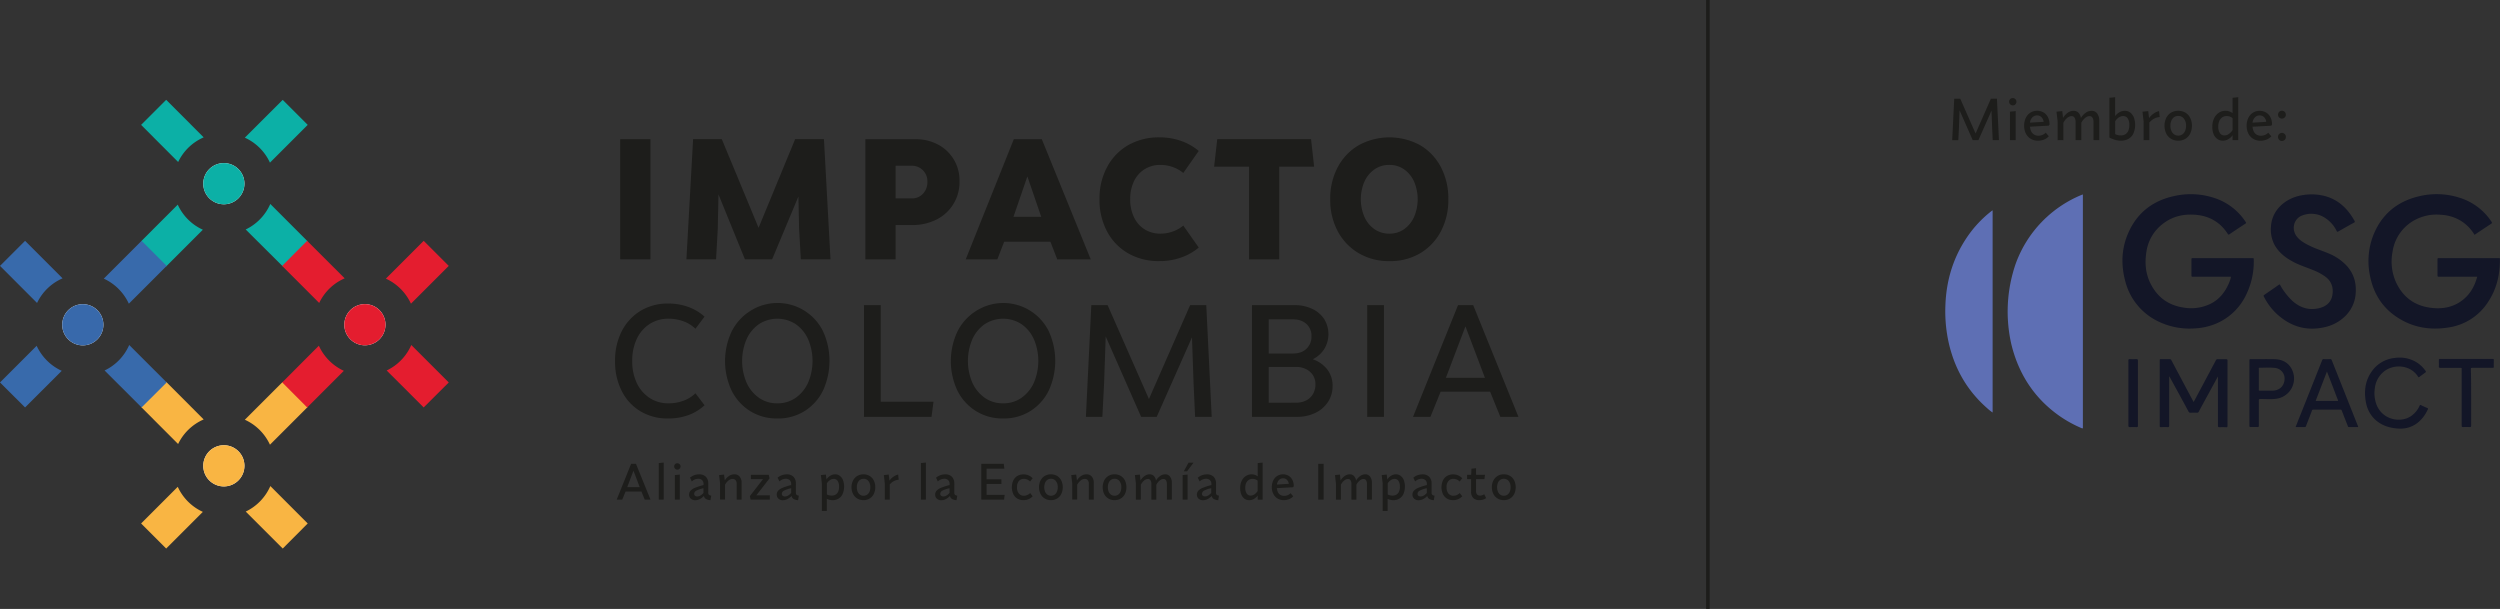 <svg xmlns="http://www.w3.org/2000/svg" viewBox="0 0 1601.48 390.08"><rect x="0" y="0" width="1601.48" height="390.08" fill="#333333" stroke="none"/><defs><style>.cls-1{fill:#0cb0a6;}.cls-2{fill:#fffffd;}.cls-3{fill:#f9b543;}.cls-4{fill:#386aab;}.cls-5{fill:#3869ab;}.cls-6{fill:#e41d2f;}.cls-7{fill:#1d1d1b;}.cls-8{fill:#5e6fb4;}.cls-9{fill:#131627;}</style></defs><g id="Capa_2" data-name="Capa 2"><g id="Arte"><path class="cls-1" d="M197.12,80l-24.19,24.19a32.44,32.44,0,0,0-16.09-16l24.25-24.22Z"></path><path class="cls-1" d="M129.94,147.16l-23.49,23.49L90.39,154.59l23.48-23.49A32.42,32.42,0,0,0,129.94,147.16Z"></path><path class="cls-1" d="M197.12,154.59v0l-16,16-.35-.32L157.38,147a32.45,32.45,0,0,0,15.77-16.35l23.62,23.65Z"></path><path class="cls-1" d="M130.48,88a32.33,32.33,0,0,0-16.35,15.77L90.39,80l16.06-16.06Z"></path><path class="cls-2" d="M156.58,117.68a13.18,13.18,0,1,1-13.16-13.19A13.17,13.17,0,0,1,156.58,117.68Z"></path><path class="cls-1" d="M156.58,117.68a13.18,13.18,0,1,1-13.16-13.19A13.17,13.17,0,0,1,156.58,117.68Z"></path><path class="cls-3" d="M197.12,260.69v0l-24.19,24.19a32.44,32.44,0,0,0-16.09-16L180.74,245l.35-.31Z"></path><path class="cls-3" d="M129.94,327.9l-23.49,23.49L90.39,335.33l23.48-23.49A32.42,32.42,0,0,0,129.94,327.9Z"></path><path class="cls-3" d="M197.12,335.33l-16,16.06-23.71-23.68a32.45,32.45,0,0,0,15.77-16.35Z"></path><path class="cls-3" d="M130.48,268.69a32.57,32.57,0,0,0-16.38,15.74L90.7,261l-.31-.32,16.06-16.06.32.31Z"></path><path class="cls-2" d="M156.58,298.42a13.18,13.18,0,1,1-13.16-13.19A13.16,13.16,0,0,1,156.58,298.42Z"></path><path class="cls-3" d="M156.58,298.42a13.18,13.18,0,1,1-13.16-13.19A13.16,13.16,0,0,1,156.58,298.42Z"></path><path class="cls-4" d="M106.77,170.33,82.54,194.55a32.68,32.68,0,0,0-16.06-16.06L90.7,154.27Z"></path><path class="cls-4" d="M39.55,237.55,16.06,261,0,245l23.49-23.48A32.72,32.72,0,0,0,39.55,237.55Z"></path><path class="cls-4" d="M106.77,245,90.7,261l-.31-.32L67,237.33A32.31,32.31,0,0,0,82.77,221l23.68,23.68Z"></path><path class="cls-4" d="M40.09,178.3a32.31,32.31,0,0,0-16.35,15.78L0,170.33l16.06-16.06Z"></path><path class="cls-2" d="M66.23,208A13.18,13.18,0,1,1,53,194.87,13.18,13.18,0,0,1,66.23,208Z"></path><path class="cls-5" d="M66.23,208A13.18,13.18,0,1,1,53,194.87,13.18,13.18,0,0,1,66.23,208Z"></path><path class="cls-6" d="M287.47,170.33l-24.22,24.22a32.68,32.68,0,0,0-16.06-16.06l24.22-24.22Z"></path><path class="cls-6" d="M220.26,237.55l-23.14,23.14v0l-.35.32-16-16.07.35-.31,23.14-23.17A32.62,32.62,0,0,0,220.26,237.55Z"></path><path class="cls-6" d="M287.47,245,271.41,261,247.7,237.33A32.33,32.33,0,0,0,263.47,221Z"></path><path class="cls-6" d="M220.8,178.3a32.25,32.25,0,0,0-16.32,15.78l-23.74-23.75,16-16.06Z"></path><path class="cls-2" d="M246.93,208a13.18,13.18,0,1,1-13.19-13.17A13.17,13.17,0,0,1,246.93,208Z"></path><path class="cls-6" d="M246.93,208a13.18,13.18,0,1,1-13.19-13.17A13.17,13.17,0,0,1,246.93,208Z"></path><path class="cls-7" d="M416.67,89.14v77H397.3v-77Z"></path><path class="cls-7" d="M527.82,89.14l4.19,77H513l-1.11-19.82-.43-20.47-16.84,40.29H477.2l-16.95-41.61-.44,21.79-1.1,19.82h-19l4.29-77h18.38l23.56,56.79,23.43-56.79Z"></path><path class="cls-7" d="M554.35,166.18v-77h31.8A30.21,30.21,0,0,1,601,92.66a25.85,25.85,0,0,1,13.65,23.44A26.65,26.65,0,0,1,600,140.59a34.07,34.07,0,0,1-15.91,3.58H573.72v22Zm29.71-60H573.72v20.92h10.34a9.48,9.48,0,0,0,7.21-3,10.89,10.89,0,0,0,2.81-7.81,9.89,9.89,0,0,0-10-10.13Z"></path><path class="cls-7" d="M638.87,166.18H618.62l30.82-77h17.94l31.36,77H677.28l-4.4-11.34H643.27Zm10.35-27.3H667L658.13,113Z"></path><path class="cls-7" d="M724,127.65a26.18,26.18,0,0,0,2.42,11.51,18.25,18.25,0,0,0,6.82,7.76,18.76,18.76,0,0,0,10.13,2.75,23.33,23.33,0,0,0,7.92-1.38A21.36,21.36,0,0,0,758,144.5l9.91,14.08A35.82,35.82,0,0,1,756.52,165a41.18,41.18,0,0,1-13.87,2.26,39.09,39.09,0,0,1-20-5,35.09,35.09,0,0,1-13.48-14,42.75,42.75,0,0,1-4.84-20.64A42.6,42.6,0,0,1,709.2,107,35.16,35.16,0,0,1,722.68,93a39.19,39.19,0,0,1,20-5,41.43,41.43,0,0,1,13.87,2.25,36,36,0,0,1,11.34,6.44L758,110.82a21.38,21.38,0,0,0-6.71-3.8,23.58,23.58,0,0,0-7.92-1.38,18.68,18.68,0,0,0-10.13,2.76,18.26,18.26,0,0,0-6.82,7.7A26.05,26.05,0,0,0,724,127.65Z"></path><path class="cls-7" d="M841.82,106.75H819.47v59.43H800.11V106.75H777.76l2-17.61h60.1Z"></path><path class="cls-7" d="M890,167.28a37.77,37.77,0,0,1-19.59-5.07,35.67,35.67,0,0,1-13.43-14,42.47,42.47,0,0,1-4.84-20.59A42.6,42.6,0,0,1,857,107,35.3,35.3,0,0,1,870.43,93a41.09,41.09,0,0,1,39.29,0A35.1,35.1,0,0,1,923,107a43,43,0,0,1,4.79,20.68A42.9,42.9,0,0,1,923,148.24a35.46,35.46,0,0,1-13.26,14A37.64,37.64,0,0,1,890,167.28Zm0-17.61a16,16,0,0,0,9.47-2.86,19.23,19.23,0,0,0,6.38-7.87,28.84,28.84,0,0,0,0-22.62,19.24,19.24,0,0,0-6.38-7.81,16.05,16.05,0,0,0-9.47-2.87,16.27,16.27,0,0,0-9.52,2.87,19.06,19.06,0,0,0-6.44,7.81,28.84,28.84,0,0,0,0,22.62,19,19,0,0,0,6.44,7.87A16.27,16.27,0,0,0,890,149.67Z"></path><path class="cls-7" d="M405,231.27a32.23,32.23,0,0,0,2.91,14.06,23.16,23.16,0,0,0,8.19,9.56,21.64,21.64,0,0,0,12.22,3.48,27.23,27.23,0,0,0,9.46-1.64,21.88,21.88,0,0,0,7.72-4.8l5.83,7.67a30.46,30.46,0,0,1-10.43,6.34A37.69,37.69,0,0,1,428,268.08a33.62,33.62,0,0,1-17.79-4.65,31.6,31.6,0,0,1-11.92-12.94A41.58,41.58,0,0,1,394,231.27a41,41,0,0,1,4.3-19.13,32.56,32.56,0,0,1,12-13,33.43,33.43,0,0,1,17.8-4.7,36.85,36.85,0,0,1,12.84,2.2,31.49,31.49,0,0,1,10.38,6.19l-5.83,7.77a21.76,21.76,0,0,0-7.77-4.81,27.35,27.35,0,0,0-9.41-1.63,21.92,21.92,0,0,0-12.22,3.42,22.72,22.72,0,0,0-8.19,9.56A32.63,32.63,0,0,0,405,231.27Z"></path><path class="cls-7" d="M498,268.08a32.19,32.19,0,0,1-17.38-4.7,32.57,32.57,0,0,1-11.87-13,44.54,44.54,0,0,1,.05-38.25,33,33,0,0,1,11.92-13A32.48,32.48,0,0,1,527.13,212a45.48,45.48,0,0,1,0,38.35,32.32,32.32,0,0,1-11.76,13A32,32,0,0,1,498,268.08Zm0-9.71a20,20,0,0,0,11.71-3.53,23.65,23.65,0,0,0,7.93-9.66,35.52,35.52,0,0,0,0-27.93,23.37,23.37,0,0,0-7.93-9.61,21.66,21.66,0,0,0-23.52,0,23.34,23.34,0,0,0-7.92,9.61,35.41,35.41,0,0,0,0,27.93,23.63,23.63,0,0,0,7.92,9.66A20.16,20.16,0,0,0,498,258.37Z"></path><path class="cls-7" d="M596.72,267.06H553.46V195.47H564.2v61.87H598Z"></path><path class="cls-7" d="M642.64,268.08a32.19,32.19,0,0,1-17.38-4.7,32.57,32.57,0,0,1-11.87-13,44.54,44.54,0,0,1,.05-38.25,33,33,0,0,1,11.92-13A32.48,32.48,0,0,1,671.74,212a45.48,45.48,0,0,1,0,38.35,32.32,32.32,0,0,1-11.76,13A32,32,0,0,1,642.64,268.08Zm0-9.71a20,20,0,0,0,11.71-3.53,23.73,23.73,0,0,0,7.93-9.66,35.52,35.52,0,0,0,0-27.93,23.44,23.44,0,0,0-7.93-9.61,21.66,21.66,0,0,0-23.52,0,23.44,23.44,0,0,0-7.93,9.61,35.52,35.52,0,0,0,0,27.93,23.73,23.73,0,0,0,7.93,9.66A20.16,20.16,0,0,0,642.64,258.37Z"></path><path class="cls-7" d="M772.73,195.47l3.48,71.59H765.57l-1-22-1-28.94-22.6,50.93H731l-22.7-51.54-1,29.55-1.13,22H695.62l3.47-71.59h10.43L736,255.61l26.39-60.14Z"></path><path class="cls-7" d="M802,267.06V195.47h27a26.1,26.1,0,0,1,11.65,2.41,18.56,18.56,0,0,1,7.62,6.54,18.41,18.41,0,0,1,0,19.23,18.62,18.62,0,0,1-7.31,6.49,20.05,20.05,0,0,1,9.31,6.55,17.1,17.1,0,0,1,3.37,10.73,18.07,18.07,0,0,1-2.91,10,19.86,19.86,0,0,1-8.08,7.05,26.72,26.72,0,0,1-12,2.56Zm26.18-62.49H812.72v21.89h15.44q5.63,0,8.79-3.07a10.69,10.69,0,0,0,3.17-8.08,10.07,10.07,0,0,0-3.22-7.77Q833.68,204.57,828.16,204.57Zm2,53.39a13.82,13.82,0,0,0,6.7-1.53,10.55,10.55,0,0,0,4.3-4.2,12,12,0,0,0,1.48-5.93,10.7,10.7,0,0,0-1.59-5.93,11.09,11.09,0,0,0-4.39-3.89,14.2,14.2,0,0,0-6.5-1.43H812.72V258Z"></path><path class="cls-7" d="M886.55,195.47v71.59H875.81V195.47Z"></path><path class="cls-7" d="M916.31,267.06H905.16L934,195.47h9.72l29,71.59H961.11l-6.55-16.16h-31.7ZM926.23,242h25l-12.48-32.94Z"></path><path class="cls-7" d="M398.61,320.06h-3.56l9.23-22.94h3.12l9.31,22.94H413l-2.1-5.18H400.71Zm3.18-8h8l-4-10.55Z"></path><path class="cls-7" d="M425.16,296.3v23.76H422V296.63Z"></path><path class="cls-7" d="M433.88,300.86a2,2,0,0,1-1.43-.61,2,2,0,0,1-.6-1.46,2,2,0,0,1,.6-1.44,2.08,2.08,0,0,1,2.9,0,2,2,0,0,1,.6,1.44,2,2,0,0,1-.6,1.46A1.94,1.94,0,0,1,433.88,300.86Zm1.6,3.14v16.06H432.3V304.33Z"></path><path class="cls-7" d="M441.45,316.75a3.58,3.58,0,0,1,.9-2.39,7.91,7.91,0,0,1,2.95-1.92,39,39,0,0,1,5.39-1.72c0-.15,0-.3,0-.44s0-.28,0-.41a3.33,3.33,0,0,0-1-2.36,3.58,3.58,0,0,0-2.49-.82,5.48,5.48,0,0,0-2.08.44,6.62,6.62,0,0,0-1.95,1.27L442,306a9,9,0,0,1,5.84-2.13,5.83,5.83,0,0,1,4.26,1.47,6,6,0,0,1,1.61,4.23c0,.13,0,.27,0,.4s0,.26,0,.39v5.24a1.83,1.83,0,0,0,.42,1.36,2.64,2.64,0,0,0,1.48.54l-.49,2.92a6.54,6.54,0,0,1-2.9-.79,2.91,2.91,0,0,1-1.3-1.93,9.17,9.17,0,0,1-2.6,2,6.48,6.48,0,0,1-2.9.75,4.15,4.15,0,0,1-2.89-1A3.39,3.39,0,0,1,441.45,316.75Zm3.24-.46a1.58,1.58,0,0,0,.54,1.28,2.23,2.23,0,0,0,1.49.46,4.1,4.1,0,0,0,2-.62,7.42,7.42,0,0,0,1.92-1.64v-3a16.19,16.19,0,0,0-4.59,1.55A2.37,2.37,0,0,0,444.69,316.29Z"></path><path class="cls-7" d="M463.83,304l.46,3.77a8.63,8.63,0,0,1,2.7-2.86,6.09,6.09,0,0,1,3.39-1.07,4.26,4.26,0,0,1,3.44,1.47,6.13,6.13,0,0,1,1.25,4.07v10.68h-3.15v-10a3.78,3.78,0,0,0-.69-2.43,2.29,2.29,0,0,0-1.9-.85,4.15,4.15,0,0,0-2.63,1,9.25,9.25,0,0,0-2.25,2.72v9.5h-3.18V309.71l-.62-5.38Z"></path><path class="cls-7" d="M493.16,320.06H480.84l-.49-2.26,8.45-10.88H481v-2.75h11.47l.49,2.26-8.45,10.88h8.65Z"></path><path class="cls-7" d="M497.58,316.75a3.58,3.58,0,0,1,.9-2.39,8,8,0,0,1,2.95-1.92,39.42,39.42,0,0,1,5.39-1.72c0-.15,0-.3,0-.44s0-.28,0-.41a3.29,3.29,0,0,0-1-2.36,3.56,3.56,0,0,0-2.49-.82,5.52,5.52,0,0,0-2.08.44,6.62,6.62,0,0,0-1.95,1.27L498.14,306a9,9,0,0,1,5.83-2.13,5.83,5.83,0,0,1,4.26,1.47,6,6,0,0,1,1.61,4.23c0,.13,0,.27,0,.4a2.55,2.55,0,0,1,0,.39v5.24a1.83,1.83,0,0,0,.43,1.36,2.6,2.6,0,0,0,1.47.54l-.49,2.92a6.62,6.62,0,0,1-2.9-.79,2.86,2.86,0,0,1-1.29-1.93,9.35,9.35,0,0,1-2.61,2,6.42,6.42,0,0,1-2.9.75,4.12,4.12,0,0,1-2.88-1A3.4,3.4,0,0,1,497.58,316.75Zm3.25-.46a1.58,1.58,0,0,0,.54,1.28,2.2,2.2,0,0,0,1.49.46,4.13,4.13,0,0,0,2.05-.62,7.22,7.22,0,0,0,1.91-1.64v-3a16.1,16.1,0,0,0-4.58,1.55A2.37,2.37,0,0,0,500.83,316.29Z"></path><path class="cls-7" d="M529.07,304l.37,3.08a7.89,7.89,0,0,1,2.49-2.36,6,6,0,0,1,3.08-.88,4.85,4.85,0,0,1,3,1,6.23,6.23,0,0,1,2,2.7,12.21,12.21,0,0,1-.31,9.09,6.7,6.7,0,0,1-2.69,2.87,7.26,7.26,0,0,1-3.58.92,8.32,8.32,0,0,1-1.85-.2,9.07,9.07,0,0,1-1.92-.65v7.73h-3.18V309.71l-.62-5.38Zm5,2.76a4.28,4.28,0,0,0-2.38.79,6.41,6.41,0,0,0-2,2.09v7.11a6.57,6.57,0,0,0,1.59.56,7.49,7.49,0,0,0,1.52.16,5,5,0,0,0,2.33-.54,4,4,0,0,0,1.7-1.82,7.45,7.45,0,0,0,.66-3.4,6.36,6.36,0,0,0-.9-3.64A2.92,2.92,0,0,0,534.06,306.76Z"></path><path class="cls-7" d="M553.16,320.39a7.49,7.49,0,0,1-4-1.05,7.07,7.07,0,0,1-2.69-2.91,9.42,9.42,0,0,1-1-4.3,9.24,9.24,0,0,1,1-4.33,7.25,7.25,0,0,1,2.68-2.91,8,8,0,0,1,7.93,0,7.09,7.09,0,0,1,2.67,2.91,10.27,10.27,0,0,1,0,8.63,7.09,7.09,0,0,1-2.67,2.91A7.46,7.46,0,0,1,553.16,320.39Zm0-2.82a3.91,3.91,0,0,0,2.3-.69A4.37,4.37,0,0,0,557,315a7.19,7.19,0,0,0,.52-2.84,6.23,6.23,0,0,0-1.17-3.95,3.83,3.83,0,0,0-3.15-1.49,3.9,3.9,0,0,0-2.28.67,4.55,4.55,0,0,0-1.51,1.89,8,8,0,0,0,0,5.72,4.62,4.62,0,0,0,1.51,1.91A3.85,3.85,0,0,0,553.16,317.57Z"></path><path class="cls-7" d="M569.32,304l.46,3.9a8.86,8.86,0,0,1,1.64-1.83,10.1,10.1,0,0,1,2-1.35,8.13,8.13,0,0,1,1.94-.72l.35,3.31a7.51,7.51,0,0,0-3.09.89,8.49,8.49,0,0,0-2.64,2.16v9.7h-3.18V309.71l-.62-5.38Z"></path><path class="cls-7" d="M593.11,296.3v23.76h-3.18V296.63Z"></path><path class="cls-7" d="M599.07,316.75a3.58,3.58,0,0,1,.9-2.39,8,8,0,0,1,2.95-1.92,39.42,39.42,0,0,1,5.39-1.72c0-.15,0-.3,0-.44s0-.28,0-.41a3.29,3.29,0,0,0-1-2.36,3.56,3.56,0,0,0-2.49-.82,5.52,5.52,0,0,0-2.08.44,6.75,6.75,0,0,0-2,1.27L599.63,306a9,9,0,0,1,5.83-2.13,5.83,5.83,0,0,1,4.26,1.47,6,6,0,0,1,1.61,4.23c0,.13,0,.27,0,.4a2.55,2.55,0,0,1,0,.39v5.24a1.83,1.83,0,0,0,.43,1.36,2.6,2.6,0,0,0,1.47.54l-.49,2.92a6.62,6.62,0,0,1-2.9-.79,2.86,2.86,0,0,1-1.29-1.93,9.35,9.35,0,0,1-2.61,2,6.42,6.42,0,0,1-2.9.75,4.12,4.12,0,0,1-2.88-1A3.4,3.4,0,0,1,599.07,316.75Zm3.25-.46a1.58,1.58,0,0,0,.54,1.28,2.2,2.2,0,0,0,1.49.46,4.13,4.13,0,0,0,2-.62,7.22,7.22,0,0,0,1.91-1.64v-3a16.1,16.1,0,0,0-4.58,1.55A2.37,2.37,0,0,0,602.32,316.29Z"></path><path class="cls-7" d="M643.21,320.06H628.59V297.12H643l.39,3.12H632V307h9.5v3H632v7h11.57Z"></path><path class="cls-7" d="M651.5,312.3a5.86,5.86,0,0,0,1.18,3.85,4,4,0,0,0,3.21,1.42,5.58,5.58,0,0,0,4-1.74l1.64,2.07a7.72,7.72,0,0,1-5.83,2.49,7.5,7.5,0,0,1-4-1,6.84,6.84,0,0,1-2.6-2.9,10.72,10.72,0,0,1,0-8.69,6.84,6.84,0,0,1,2.6-2.9,7.5,7.5,0,0,1,4-1,7.72,7.72,0,0,1,5.8,2.46l-1.64,2.1a5.54,5.54,0,0,0-4-1.71,3.93,3.93,0,0,0-3.21,1.43A5.83,5.83,0,0,0,651.5,312Z"></path><path class="cls-7" d="M673.26,320.39a7.51,7.51,0,0,1-4-1.05,7.07,7.07,0,0,1-2.69-2.91,9.42,9.42,0,0,1-1-4.3,9.24,9.24,0,0,1,1-4.33,7.25,7.25,0,0,1,2.68-2.91,8,8,0,0,1,7.94,0,7.13,7.13,0,0,1,2.66,2.91,10.27,10.27,0,0,1,0,8.63,7.13,7.13,0,0,1-2.66,2.91A7.52,7.52,0,0,1,673.26,320.39Zm0-2.82a3.91,3.91,0,0,0,2.3-.69,4.37,4.37,0,0,0,1.5-1.91,7.19,7.19,0,0,0,.53-2.84,6.17,6.17,0,0,0-1.18-3.95,3.83,3.83,0,0,0-3.15-1.49,3.9,3.9,0,0,0-2.28.67,4.46,4.46,0,0,0-1.5,1.89,7.84,7.84,0,0,0,0,5.72,4.52,4.52,0,0,0,1.5,1.91A3.85,3.85,0,0,0,673.26,317.57Z"></path><path class="cls-7" d="M689.42,304l.46,3.77a8.63,8.63,0,0,1,2.7-2.86,6.09,6.09,0,0,1,3.39-1.07,4.26,4.26,0,0,1,3.44,1.47,6.08,6.08,0,0,1,1.25,4.07v10.68h-3.15v-10a3.72,3.72,0,0,0-.69-2.43,2.28,2.28,0,0,0-1.89-.85,4.16,4.16,0,0,0-2.64,1,9.41,9.41,0,0,0-2.25,2.72v9.5h-3.18V309.71l-.62-5.38Z"></path><path class="cls-7" d="M714,320.39a7.52,7.52,0,0,1-4-1.05,7,7,0,0,1-2.68-2.91,10.23,10.23,0,0,1,0-8.63,7.27,7.27,0,0,1,2.69-2.91,7.43,7.43,0,0,1,3.95-1.05,7.51,7.51,0,0,1,4,1.05,7.09,7.09,0,0,1,2.67,2.91,10.27,10.27,0,0,1,0,8.63,7.09,7.09,0,0,1-2.67,2.91A7.51,7.51,0,0,1,714,320.39Zm0-2.82a3.9,3.9,0,0,0,2.29-.69,4.32,4.32,0,0,0,1.51-1.91,7.19,7.19,0,0,0,.52-2.84,6.17,6.17,0,0,0-1.18-3.95,3.8,3.8,0,0,0-3.14-1.49,3.88,3.88,0,0,0-2.28.67,4.48,4.48,0,0,0-1.51,1.89,7.84,7.84,0,0,0,0,5.72,4.54,4.54,0,0,0,1.51,1.91A3.82,3.82,0,0,0,714,317.57Z"></path><path class="cls-7" d="M730.18,304l.43,3.77a9.48,9.48,0,0,1,2.62-2.85,5.57,5.57,0,0,1,3.24-1.08,3.67,3.67,0,0,1,2.68,1.05,5.05,5.05,0,0,1,1.35,2.95,9.42,9.42,0,0,1,2.66-2.9,5.55,5.55,0,0,1,3.25-1.1,3.74,3.74,0,0,1,3.11,1.49,6.45,6.45,0,0,1,1.15,4.05v10.68h-3.18V310a4.16,4.16,0,0,0-.58-2.33,1.83,1.83,0,0,0-1.62-.85,3.4,3.4,0,0,0-1.65.47,6.42,6.42,0,0,0-1.59,1.32,8.76,8.76,0,0,0-1.31,1.88v9.6h-3.18V310a4.16,4.16,0,0,0-.57-2.33,1.86,1.86,0,0,0-1.63-.85,3.5,3.5,0,0,0-1.67.47,6.08,6.08,0,0,0-1.59,1.32,9.46,9.46,0,0,0-1.29,1.88v9.6h-3.18V309.71l-.62-5.38Z"></path><path class="cls-7" d="M760.76,304v16.06h-3.18V304.33Zm-2.42-2.09,3-5.51h3.21l-4.13,5.51Z"></path><path class="cls-7" d="M766.72,316.75a3.59,3.59,0,0,1,.91-2.39,7.91,7.91,0,0,1,3-1.92,38.77,38.77,0,0,1,5.38-1.72c0-.15,0-.3,0-.44s0-.28,0-.41a3.28,3.28,0,0,0-1-2.36,3.6,3.6,0,0,0-2.49-.82,5.56,5.56,0,0,0-2.09.44,6.7,6.7,0,0,0-1.94,1.27L767.28,306a9,9,0,0,1,5.84-2.13,5.82,5.82,0,0,1,4.25,1.47,6,6,0,0,1,1.61,4.23c0,.13,0,.27,0,.4s0,.26,0,.39v5.24a1.83,1.83,0,0,0,.43,1.36,2.6,2.6,0,0,0,1.47.54l-.49,2.92a6.62,6.62,0,0,1-2.9-.79,2.86,2.86,0,0,1-1.29-1.93,9.21,9.21,0,0,1-2.61,2,6.42,6.42,0,0,1-2.9.75,4.12,4.12,0,0,1-2.88-1A3.4,3.4,0,0,1,766.72,316.75Zm3.25-.46a1.58,1.58,0,0,0,.54,1.28A2.2,2.2,0,0,0,772,318a4.13,4.13,0,0,0,2-.62,7.22,7.22,0,0,0,1.91-1.64v-3a16.22,16.22,0,0,0-4.58,1.55A2.37,2.37,0,0,0,770,316.29Z"></path><path class="cls-7" d="M794.45,312.65a10.54,10.54,0,0,1,.93-4.57A7.5,7.5,0,0,1,798,305a6.66,6.66,0,0,1,7.68.15v-8.49l3.15-.33v23.76h-3.15v-2.65a7.83,7.83,0,0,1-2.39,2.16,5.74,5.74,0,0,1-3,.82,5.22,5.22,0,0,1-3.1-.95,6.06,6.06,0,0,1-2-2.71A10.44,10.44,0,0,1,794.45,312.65Zm3.27-.16a6.32,6.32,0,0,0,.92,3.67,3,3,0,0,0,2.59,1.31,4.16,4.16,0,0,0,2.4-.82,6.87,6.87,0,0,0,2-2.13V307.9a5.16,5.16,0,0,0-1.52-.85,5.4,5.4,0,0,0-1.75-.29,4.31,4.31,0,0,0-2.46.7,4.56,4.56,0,0,0-1.62,2A7.28,7.28,0,0,0,797.72,312.49Z"></path><path class="cls-7" d="M822.63,317.63a6,6,0,0,0,2.19-.4,5.34,5.34,0,0,0,1.9-1.3l1.71,2a7.31,7.31,0,0,1-2.67,1.84,8.91,8.91,0,0,1-3.29.62,7.71,7.71,0,0,1-4.07-1.05,7.07,7.07,0,0,1-2.69-2.91,9.42,9.42,0,0,1-1-4.3,9.75,9.75,0,0,1,.92-4.33,7.14,7.14,0,0,1,2.54-2.91,7.18,7.18,0,0,1,7.31-.1,6.5,6.5,0,0,1,2.42,2.66,8.59,8.59,0,0,1,.87,4l-.43.69-10.42.55c0,.12,0,.23.07.35a1.22,1.22,0,0,0,.1.34,5.24,5.24,0,0,0,.73,2.27,4.3,4.3,0,0,0,1.56,1.5A4.47,4.47,0,0,0,822.63,317.63Zm-.69-11.23a3.54,3.54,0,0,0-2.6,1.05,4.86,4.86,0,0,0-1.33,2.94l7.57-.45a4.24,4.24,0,0,0-1.22-2.59A3.31,3.31,0,0,0,821.94,306.4Z"></path><path class="cls-7" d="M847.9,297.12v22.94h-3.45V297.12Z"></path><path class="cls-7" d="M858.35,304l.42,3.77a9.61,9.61,0,0,1,2.62-2.85,5.58,5.58,0,0,1,3.25-1.08,3.65,3.65,0,0,1,2.67,1.05,5.12,5.12,0,0,1,1.36,2.95,9.4,9.4,0,0,1,2.65-2.9,5.55,5.55,0,0,1,3.25-1.1,3.72,3.72,0,0,1,3.11,1.49,6.45,6.45,0,0,1,1.15,4.05v10.68h-3.18V310a4.16,4.16,0,0,0-.57-2.33,1.85,1.85,0,0,0-1.63-.85,3.4,3.4,0,0,0-1.65.47,6.42,6.42,0,0,0-1.59,1.32,9.13,9.13,0,0,0-1.31,1.88v9.6h-3.18V310a4.16,4.16,0,0,0-.57-2.33,1.85,1.85,0,0,0-1.62-.85,3.51,3.51,0,0,0-1.68.47,6.08,6.08,0,0,0-1.59,1.32,9.46,9.46,0,0,0-1.29,1.88v9.6h-3.18V309.71l-.62-5.38Z"></path><path class="cls-7" d="M888.33,304l.36,3.08a8.11,8.11,0,0,1,2.49-2.36,6,6,0,0,1,3.08-.88,4.88,4.88,0,0,1,3,1,6.23,6.23,0,0,1,2,2.7,12.34,12.34,0,0,1-.31,9.09,6.76,6.76,0,0,1-2.69,2.87,7.29,7.29,0,0,1-3.59.92,8.45,8.45,0,0,1-1.85-.2,9.26,9.26,0,0,1-1.92-.65v7.73h-3.17V309.71l-.62-5.38Zm5,2.76a4.25,4.25,0,0,0-2.38.79,6.43,6.43,0,0,0-2,2.09v7.11a6.72,6.72,0,0,0,1.59.56,7.66,7.66,0,0,0,1.53.16,5,5,0,0,0,2.32-.54,4,4,0,0,0,1.71-1.82,7.46,7.46,0,0,0,.65-3.4,6.36,6.36,0,0,0-.9-3.64A2.9,2.9,0,0,0,893.32,306.76Z"></path><path class="cls-7" d="M904.82,316.75a3.58,3.58,0,0,1,.9-2.39,7.91,7.91,0,0,1,2.95-1.92,38.77,38.77,0,0,1,5.38-1.72c0-.15,0-.3,0-.44s0-.28,0-.41a3.28,3.28,0,0,0-1-2.36,3.6,3.6,0,0,0-2.49-.82,5.56,5.56,0,0,0-2.09.44,6.7,6.7,0,0,0-1.94,1.27L905.37,306a9,9,0,0,1,5.84-2.13,5.82,5.82,0,0,1,4.25,1.47,6,6,0,0,1,1.61,4.23c0,.13,0,.27,0,.4s0,.26,0,.39v5.24a1.83,1.83,0,0,0,.43,1.36,2.6,2.6,0,0,0,1.47.54l-.49,2.92a6.62,6.62,0,0,1-2.9-.79,2.93,2.93,0,0,1-1.29-1.93,9.07,9.07,0,0,1-2.61,2,6.42,6.42,0,0,1-2.9.75,4.12,4.12,0,0,1-2.88-1A3.39,3.39,0,0,1,904.82,316.75Zm3.24-.46a1.58,1.58,0,0,0,.54,1.28,2.21,2.21,0,0,0,1.49.46,4.13,4.13,0,0,0,2-.62,7.22,7.22,0,0,0,1.91-1.64v-3a16.22,16.22,0,0,0-4.58,1.55A2.37,2.37,0,0,0,908.06,316.29Z"></path><path class="cls-7" d="M926.67,312.3a5.87,5.87,0,0,0,1.19,3.85,3.93,3.93,0,0,0,3.21,1.42,5.61,5.61,0,0,0,4-1.74l1.64,2.07a8.09,8.09,0,0,1-2.61,1.85,7.89,7.89,0,0,1-3.23.64,7.53,7.53,0,0,1-3.95-1,6.91,6.91,0,0,1-2.6-2.9,10.72,10.72,0,0,1,0-8.69,6.91,6.91,0,0,1,2.6-2.9,7.53,7.53,0,0,1,3.95-1,7.74,7.74,0,0,1,5.81,2.46l-1.64,2.1a5.56,5.56,0,0,0-4-1.71,3.9,3.9,0,0,0-3.21,1.43,5.83,5.83,0,0,0-1.19,3.85Z"></path><path class="cls-7" d="M942.37,314.82v-7.9h-2.56v-2.75h2.62l.17-3.93,2.95-.3v4.23h5.7l-.33,2.75h-5.37v7.67a3.06,3.06,0,0,0,.67,2.18,2.43,2.43,0,0,0,1.85.7,4.77,4.77,0,0,0,1.31-.19,5.09,5.09,0,0,0,1.41-.69l1.21,2.49a6.88,6.88,0,0,1-2.08,1,8.43,8.43,0,0,1-2.34.31,5.33,5.33,0,0,1-3.77-1.33A5.52,5.52,0,0,1,942.37,314.82Z"></path><path class="cls-7" d="M963.35,320.39a7.52,7.52,0,0,1-4-1.05,7.07,7.07,0,0,1-2.69-2.91,9.42,9.42,0,0,1-1-4.3,9.24,9.24,0,0,1,1-4.33,7.2,7.2,0,0,1,2.69-2.91,7.4,7.4,0,0,1,4-1.05,7.51,7.51,0,0,1,4,1.05A7.22,7.22,0,0,1,970,307.8a10.27,10.27,0,0,1,0,8.63,7.22,7.22,0,0,1-2.67,2.91A7.51,7.51,0,0,1,963.35,320.39Zm0-2.82a3.9,3.9,0,0,0,2.29-.69,4.37,4.37,0,0,0,1.5-1.91,7.19,7.19,0,0,0,.53-2.84,6.17,6.17,0,0,0-1.18-3.95,4.12,4.12,0,0,0-5.42-.82,4.4,4.4,0,0,0-1.51,1.89,7.84,7.84,0,0,0,0,5.72,4.46,4.46,0,0,0,1.51,1.91A3.8,3.8,0,0,0,963.35,317.57Z"></path><rect class="cls-7" x="1092.91" width="2.29" height="390.08"></rect><path class="cls-7" d="M1279.22,63.2l1.29,26.55h-4l-.38-8.15-.38-10.74-8.38,18.89h-3.68l-8.41-19.11-.38,11-.42,8.15h-3.91l1.29-26.55h3.87l9.82,22.3,9.79-22.3Z"></path><path class="cls-7" d="M1289.38,67.53a2.39,2.39,0,0,1-2.35-2.39,2.24,2.24,0,0,1,.7-1.67,2.37,2.37,0,0,1,4,1.67,2.33,2.33,0,0,1-.69,1.69A2.29,2.29,0,0,1,1289.38,67.53Zm1.86,3.64V89.75h-3.68V71.55Z"></path><path class="cls-7" d="M1305.72,86.94a7,7,0,0,0,2.54-.47,6.26,6.26,0,0,0,2.2-1.5l2,2.31a8.32,8.32,0,0,1-3.09,2.13,10.16,10.16,0,0,1-3.81.72,8.92,8.92,0,0,1-4.7-1.22,8.17,8.17,0,0,1-3.11-3.37,10.86,10.86,0,0,1-1.1-5,11.18,11.18,0,0,1,1.06-5,8.3,8.3,0,0,1,2.94-3.38,8.33,8.33,0,0,1,8.46-.11,7.44,7.44,0,0,1,2.8,3.07,10,10,0,0,1,1,4.59l-.5.79-12.05.65c0,.13.05.26.07.4a2.22,2.22,0,0,0,.12.39,6.05,6.05,0,0,0,.85,2.62,4.94,4.94,0,0,0,1.8,1.75A5.21,5.21,0,0,0,1305.72,86.94Zm-.8-13a4.13,4.13,0,0,0-3,1.22,5.8,5.8,0,0,0-1.54,3.41l8.76-.53a5,5,0,0,0-1.4-3A3.89,3.89,0,0,0,1304.92,73.93Z"></path><path class="cls-7" d="M1321.08,71.17l.49,4.36a11,11,0,0,1,3-3.3,6.4,6.4,0,0,1,3.76-1.25,4.21,4.21,0,0,1,3.09,1.21A5.88,5.88,0,0,1,1333,75.6a10.91,10.91,0,0,1,3.07-3.35,6.49,6.49,0,0,1,3.76-1.27,4.28,4.28,0,0,1,3.6,1.72,7.47,7.47,0,0,1,1.33,4.69V89.75h-3.68V78.07a4.76,4.76,0,0,0-.66-2.69,2.14,2.14,0,0,0-1.88-1,3.86,3.86,0,0,0-1.92.55,7.47,7.47,0,0,0-1.83,1.52,10.35,10.35,0,0,0-1.52,2.18V89.75h-3.68V78.07a4.76,4.76,0,0,0-.66-2.69,2.14,2.14,0,0,0-1.88-1,3.89,3.89,0,0,0-1.93.55,7,7,0,0,0-1.84,1.52,11.06,11.06,0,0,0-1.5,2.18V89.75h-3.68v-12l-.72-6.22Z"></path><path class="cls-7" d="M1351.26,88.12V62.64l3.68-.38V74.35a9.15,9.15,0,0,1,2.75-2.44,6.66,6.66,0,0,1,3.39-.93,5.66,5.66,0,0,1,3.53,1.12,7.22,7.22,0,0,1,2.31,3.13,14,14,0,0,1-.39,10.52,7.92,7.92,0,0,1-3.29,3.32,9.87,9.87,0,0,1-4.58,1.06,13.22,13.22,0,0,1-3.61-.5A21.58,21.58,0,0,1,1351.26,88.12ZM1360,74.35a5.06,5.06,0,0,0-2.75.91,7.53,7.53,0,0,0-2.29,2.43v8.23a7.33,7.33,0,0,0,1.84.64,8.59,8.59,0,0,0,1.76.19,5.9,5.9,0,0,0,2.7-.62,4.72,4.72,0,0,0,2-2.11,8.74,8.74,0,0,0,.76-3.94,7.3,7.3,0,0,0-1-4.21A3.36,3.36,0,0,0,1360,74.35Z"></path><path class="cls-7" d="M1376.14,71.17l.53,4.51a10.84,10.84,0,0,1,1.89-2.12,12.49,12.49,0,0,1,2.28-1.56,9.07,9.07,0,0,1,2.24-.83l.41,3.83a8.63,8.63,0,0,0-3.58,1,10.08,10.08,0,0,0-3.05,2.5V89.75h-3.68v-12l-.72-6.22Z"></path><path class="cls-7" d="M1395.36,90.13a8.7,8.7,0,0,1-4.59-1.22,8.24,8.24,0,0,1-3.11-3.37,11.85,11.85,0,0,1,0-10,8.47,8.47,0,0,1,3.11-3.38,9.31,9.31,0,0,1,9.18,0,8.22,8.22,0,0,1,3.09,3.38,11.85,11.85,0,0,1,0,10,8.19,8.19,0,0,1-3.09,3.37A8.67,8.67,0,0,1,1395.36,90.13Zm0-3.26a4.54,4.54,0,0,0,2.66-.8,5.06,5.06,0,0,0,1.74-2.22,8.2,8.2,0,0,0,.61-3.28A7.17,7.17,0,0,0,1399,76a4.4,4.4,0,0,0-3.64-1.72,4.53,4.53,0,0,0-2.63.77,5.16,5.16,0,0,0-1.75,2.18,8.3,8.3,0,0,0-.62,3.34,8.2,8.2,0,0,0,.62,3.28,5.22,5.22,0,0,0,1.75,2.22A4.41,4.41,0,0,0,1395.36,86.87Z"></path><path class="cls-7" d="M1417.2,81.18a12.28,12.28,0,0,1,1.08-5.29,8.74,8.74,0,0,1,3-3.6,7.54,7.54,0,0,1,4.38-1.31,7.34,7.34,0,0,1,2.39.38,7.65,7.65,0,0,1,2.12,1.1V62.64l3.64-.38V89.75h-3.64V86.68a9.06,9.06,0,0,1-2.77,2.5,6.68,6.68,0,0,1-3.41.95,6,6,0,0,1-3.58-1.1A7,7,0,0,1,1418,85.9,12.28,12.28,0,0,1,1417.2,81.18ZM1421,81a7.34,7.34,0,0,0,1.06,4.25,3.43,3.43,0,0,0,3,1.51,4.83,4.83,0,0,0,2.79-1,8.2,8.2,0,0,0,2.33-2.46V75.68a6,6,0,0,0-1.76-1,6.27,6.27,0,0,0-2-.34,4.89,4.89,0,0,0-2.84.82,5.28,5.28,0,0,0-1.88,2.29A8.62,8.62,0,0,0,1421,81Z"></path><path class="cls-7" d="M1448.3,86.94a7.06,7.06,0,0,0,2.54-.47A6.26,6.26,0,0,0,1453,85l2,2.31a8.32,8.32,0,0,1-3.09,2.13,10.16,10.16,0,0,1-3.81.72,8.89,8.89,0,0,1-4.7-1.22,8.17,8.17,0,0,1-3.11-3.37,10.73,10.73,0,0,1-1.1-5,11.18,11.18,0,0,1,1.06-5,8.3,8.3,0,0,1,2.94-3.38,8.31,8.31,0,0,1,8.45-.11,7.46,7.46,0,0,1,2.81,3.07,10,10,0,0,1,1,4.59l-.49.79-12.06.65c0,.13,0,.26.08.4a1.6,1.6,0,0,0,.11.39,6.19,6.19,0,0,0,.85,2.62,4.89,4.89,0,0,0,1.81,1.75A5.21,5.21,0,0,0,1448.3,86.94Zm-.8-13a4.12,4.12,0,0,0-3,1.22,5.68,5.68,0,0,0-1.54,3.41l8.76-.53a5,5,0,0,0-1.4-3A3.91,3.91,0,0,0,1447.5,73.93Z"></path><path class="cls-7" d="M1459.29,73.48a2.51,2.51,0,1,1,4.27,1.76,2.5,2.5,0,0,1-3.55,0A2.43,2.43,0,0,1,1459.29,73.48Zm0,14.11a2.38,2.38,0,0,1,.72-1.75,2.55,2.55,0,0,1,3.55,0,2.36,2.36,0,0,1,.74,1.75,2.51,2.51,0,1,1-5,0Z"></path><path class="cls-8" d="M1334.27,124.56V273.42a1.22,1.22,0,0,0,0,.27c.1.75-.12.87-.83.57a77.39,77.39,0,0,1-14.13-7.78c-16.14-11.35-26.18-26.82-30.84-45.87a94.08,94.08,0,0,1,2.71-51.51,75.38,75.38,0,0,1,42.43-44.32C1333.79,124.71,1334,124.67,1334.27,124.56Z"></path><path class="cls-9" d="M1429.18,177.29h-1c-7.81,0-15.63,0-23.45,0-.69,0-.93-.14-.92-.89,0-3.43,0-6.86,0-10.29,0-.61.16-.77.76-.77q19.21,0,38.44,0c.55,0,.71.11.72.69a48.33,48.33,0,0,1-4.7,22.45,37.41,37.41,0,0,1-20.73,19.35,40.49,40.49,0,0,1-12.88,2.57,45.63,45.63,0,0,1-23.18-4.65,39.3,39.3,0,0,1-21-26.37c-2.58-10.12-2.18-20.21,2-29.89,5.56-12.89,15.46-20.74,29.08-23.81a48.11,48.11,0,0,1,26,1.08,37.88,37.88,0,0,1,20.24,15.42c.35.52.36.74-.2,1.1-3.42,2.24-6.83,4.52-10.22,6.81-.45.3-.63.31-1-.19-5-7.79-12.16-11.75-21.32-12.36-7.07-.47-13.63,1-19.42,5.17a27.5,27.5,0,0,0-11.47,18.87c-1,6.6-.58,13.08,2.26,19.19,4.19,9,11.19,14.58,21.09,16.18a28.55,28.55,0,0,0,17.71-2.31c5.76-2.86,9.46-7.59,11.91-13.4.37-.86.64-1.77,1-2.66C1428.93,178.21,1429,177.8,1429.18,177.29Z"></path><path class="cls-9" d="M1585.18,150.46a25.89,25.89,0,0,0-9.63-9.5,27.42,27.42,0,0,0-12-3.38,29.13,29.13,0,0,0-14.66,2.4,27.51,27.51,0,0,0-16.24,21.3,32.46,32.46,0,0,0,2.11,19.29c4.25,9.38,11.53,15.06,21.77,16.51,6.84,1,13.52.19,19.46-3.75,5.66-3.77,9-9.2,10.78-15.64a1.82,1.82,0,0,0,.07-.4h-2.24c-7.39,0-14.77,0-22.16,0-.74,0-1-.14-1-.93,0-3.4,0-6.8,0-10.2,0-.63.15-.82.81-.82q19.17,0,38.34,0c.42,0,.82-.12.83.59.11,9.79-2,19-7.41,27.24a36.3,36.3,0,0,1-25.65,16.63c-11.34,1.8-22.13.14-32-6.05s-15.76-15.27-18.06-26.6a45.73,45.73,0,0,1,2-26.41c5.25-13.23,15-21.47,28.72-24.86a48,48,0,0,1,26.78.85,38,38,0,0,1,20.23,15.29c.46.68.38.95-.28,1.38-3.46,2.25-6.88,4.56-10.31,6.84A3.76,3.76,0,0,1,1585.18,150.46Z"></path><path class="cls-8" d="M1276.46,134.82V264.26a28.94,28.94,0,0,1-3.47-2.75c-13.31-11.65-21.42-26.28-25-43.51a93.27,93.27,0,0,1-1.78-22.36c.53-15.54,4.74-29.95,13.39-43a73.3,73.3,0,0,1,16-17.33l.66-.5A.91.91,0,0,1,1276.46,134.82Z"></path><path class="cls-9" d="M1480.81,124.51c12.62.07,21.51,6.16,27.5,17,.31.55.24.78-.32,1.09-3.4,1.87-6.77,3.78-10.14,5.7-.53.31-.72.2-1-.32a20.87,20.87,0,0,0-8.7-9.16,16.13,16.13,0,0,0-13.24-.84c-5.62,2-7.31,9-3.46,13.71,2.2,2.72,5.19,4.31,8.25,5.81,3.81,1.87,7.88,3.1,11.78,4.76a32.84,32.84,0,0,1,11.94,8.13c4.43,5,6.09,10.8,5.62,17.36a22.22,22.22,0,0,1-6.25,14.29,26.68,26.68,0,0,1-13.06,7.41c-11.63,2.86-21.89,0-30.76-7.91a39.16,39.16,0,0,1-8.76-11.55c-.26-.5-.26-.75.24-1.09,3.11-2.12,6.21-4.25,9.28-6.42.58-.41.74-.25,1,.27a41.86,41.86,0,0,0,7.86,10.09c5.21,4.61,11.22,6.27,17.95,4.31,4.07-1.18,6.9-3.91,7.59-8.22.72-4.51-.45-8.47-4.18-11.45a36,36,0,0,0-8.94-4.75c-3.74-1.56-7.63-2.76-11.25-4.61-5.18-2.64-9.76-6-12.67-11.17a21.2,21.2,0,0,1-2.33-11.86c.56-9.61,7.79-17,17.64-19.55,1.24-.31,2.51-.53,3.77-.72A39,39,0,0,1,1480.81,124.51Z"></path><path class="cls-9" d="M1420.74,241.23l-9.06,16.61c-1.07,2-2.14,3.91-3.17,5.87a1.08,1.08,0,0,1-1.14.67c-1.38-.05-2.76,0-4.14,0a1.21,1.21,0,0,1-1.28-.74c-4-7.48-8.13-14.95-12.24-22.49-.26.32-.15.65-.15.95q0,15.19,0,30.41c0,.87-.19,1.16-1.09,1.1-1.41-.08-2.82,0-4.23,0-.53,0-.74-.08-.74-.68q0-21.09,0-42.17c0-.58.17-.71.73-.7,1.83,0,3.67,0,5.51,0a1.19,1.19,0,0,1,1.26.75q5.82,11,11.69,22l2.53,4.73c.44-.81.81-1.49,1.17-2.17q6.57-12.31,13.12-24.63a1,1,0,0,1,1-.64c1.8,0,3.61,0,5.42,0,.74,0,1,.14,1,.93,0,8.57,0,17.14,0,25.72,0,5.33,0,10.65,0,16,0,.8-.23,1-1,.93-1.38-.06-2.76-.07-4.14,0-.77,0-1-.2-1-1,0-9.83,0-19.66,0-29.49v-1.91Z"></path><path class="cls-9" d="M1510.43,272.84q-8.36-21.1-16.77-42.2a.75.75,0,0,0-.86-.57c-1.32,0-2.7.05-4,0a1.08,1.08,0,0,0-1.32.86q-7.23,18.25-14.47,36.4c-.86,2.06-1.61,4.13-2.47,6.25,2,0,3.79-.05,5.63,0,.63.06.86-.17,1.09-.74,1.21-3.27,2.53-6.49,3.73-9.76.18-.58.46-.69,1-.69h17.16a.92.92,0,0,1,1,.69c1.26,3.27,2.52,6.54,3.84,9.82.12.28.12.68.69.68h5.8C1510.71,273.24,1510.54,273.07,1510.43,272.84Zm-13.1-16h-13.95c2.42-6.26,4.77-12.46,7.24-18.83,1.89,4.82,3.67,9.47,5.45,14.18.52,1.32,1,2.69,1.61,4.07C1497.79,256.65,1497.85,256.88,1497.33,256.88Z"></path><path class="cls-9" d="M1538.13,274.58c-12.92,0-21.15-7.1-22.73-17.95-1-6.57-.13-12.81,3.71-18.39a20.3,20.3,0,0,1,14.84-8.92,20.82,20.82,0,0,1,14.8,3.23,20.06,20.06,0,0,1,5.09,5.1c.35.5.2.7-.21,1q-1.91,1.37-3.76,2.79c-.39.31-.59.32-.88-.15-4.87-7.72-15.67-8.32-21.94-3.23a16,16,0,0,0-5.76,10.71,21.1,21.1,0,0,0,.92,10c3.71,10.36,15.61,12.27,22.15,7.87a15.82,15.82,0,0,0,5.61-6.75c.23-.49.38-.61.9-.36,1.31.65,2.64,1.26,4,1.82.59.25.57.49.34,1C1551.43,270.45,1545.06,274.46,1538.13,274.58Z"></path><path class="cls-9" d="M1467.88,236.09c-2.29-4.07-6.14-5.85-10.68-6-5.11-.11-10.22,0-15.32-.05-.81,0-.92.23-.92.91v41.69c0,.69.11,1,.92.91,1.37-.05,2.81-.05,4.18,0,.69.06.92-.11.92-.86V256.93c0-1.26,0-1.26,1.21-1.32,3.44-.05,6.89.35,10.28-.23A13.05,13.05,0,0,0,1467.88,236.09Zm-12.46,14.18h-7.69c-.63,0-.8-.11-.75-.74V236.21c0-.29-.11-.69.46-.63,3.39,0,6.84-.29,10.28.17a6.79,6.79,0,0,1,5.74,7.47C1463.12,247.46,1460.08,250.27,1455.42,250.27Z"></path><path class="cls-9" d="M1583,254.67c0,6,0,11.94,0,17.91,0,.88-.27,1.07-1.07,1a37.17,37.17,0,0,0-4,0c-.78,0-1-.21-1-1q0-17.86,0-35.74a2.24,2.24,0,0,1,0-.45c.11-.64-.2-.74-.77-.74-4.22,0-8.45,0-12.68,0-1,0-1.24-.27-1.17-1.2.08-1.25,0-2.51,0-3.77,0-.52.08-.74.69-.74q16.91,0,33.83,0c.61,0,.69.22.68.74,0,1.41-.05,2.82,0,4.22,0,.65-.22.74-.78.73-4.35,0-8.7,0-13.06,0-.69,0-.86.18-.85.87C1583,242.61,1583,248.64,1583,254.67Z"></path><path class="cls-9" d="M1369.54,251.93q0,10.38,0,20.75c0,.69-.12,1-.88.93q-2.12-.11-4.23,0c-.75,0-1-.17-1-.94,0-7,0-14.08,0-21.13,0-6.85,0-13.71,0-20.57,0-.68.12-1,.88-.92,1.41.07,2.82.06,4.23,0,.76,0,1,.16,1,.94C1369.53,238,1369.54,245,1369.54,251.93Z"></path></g></g></svg>